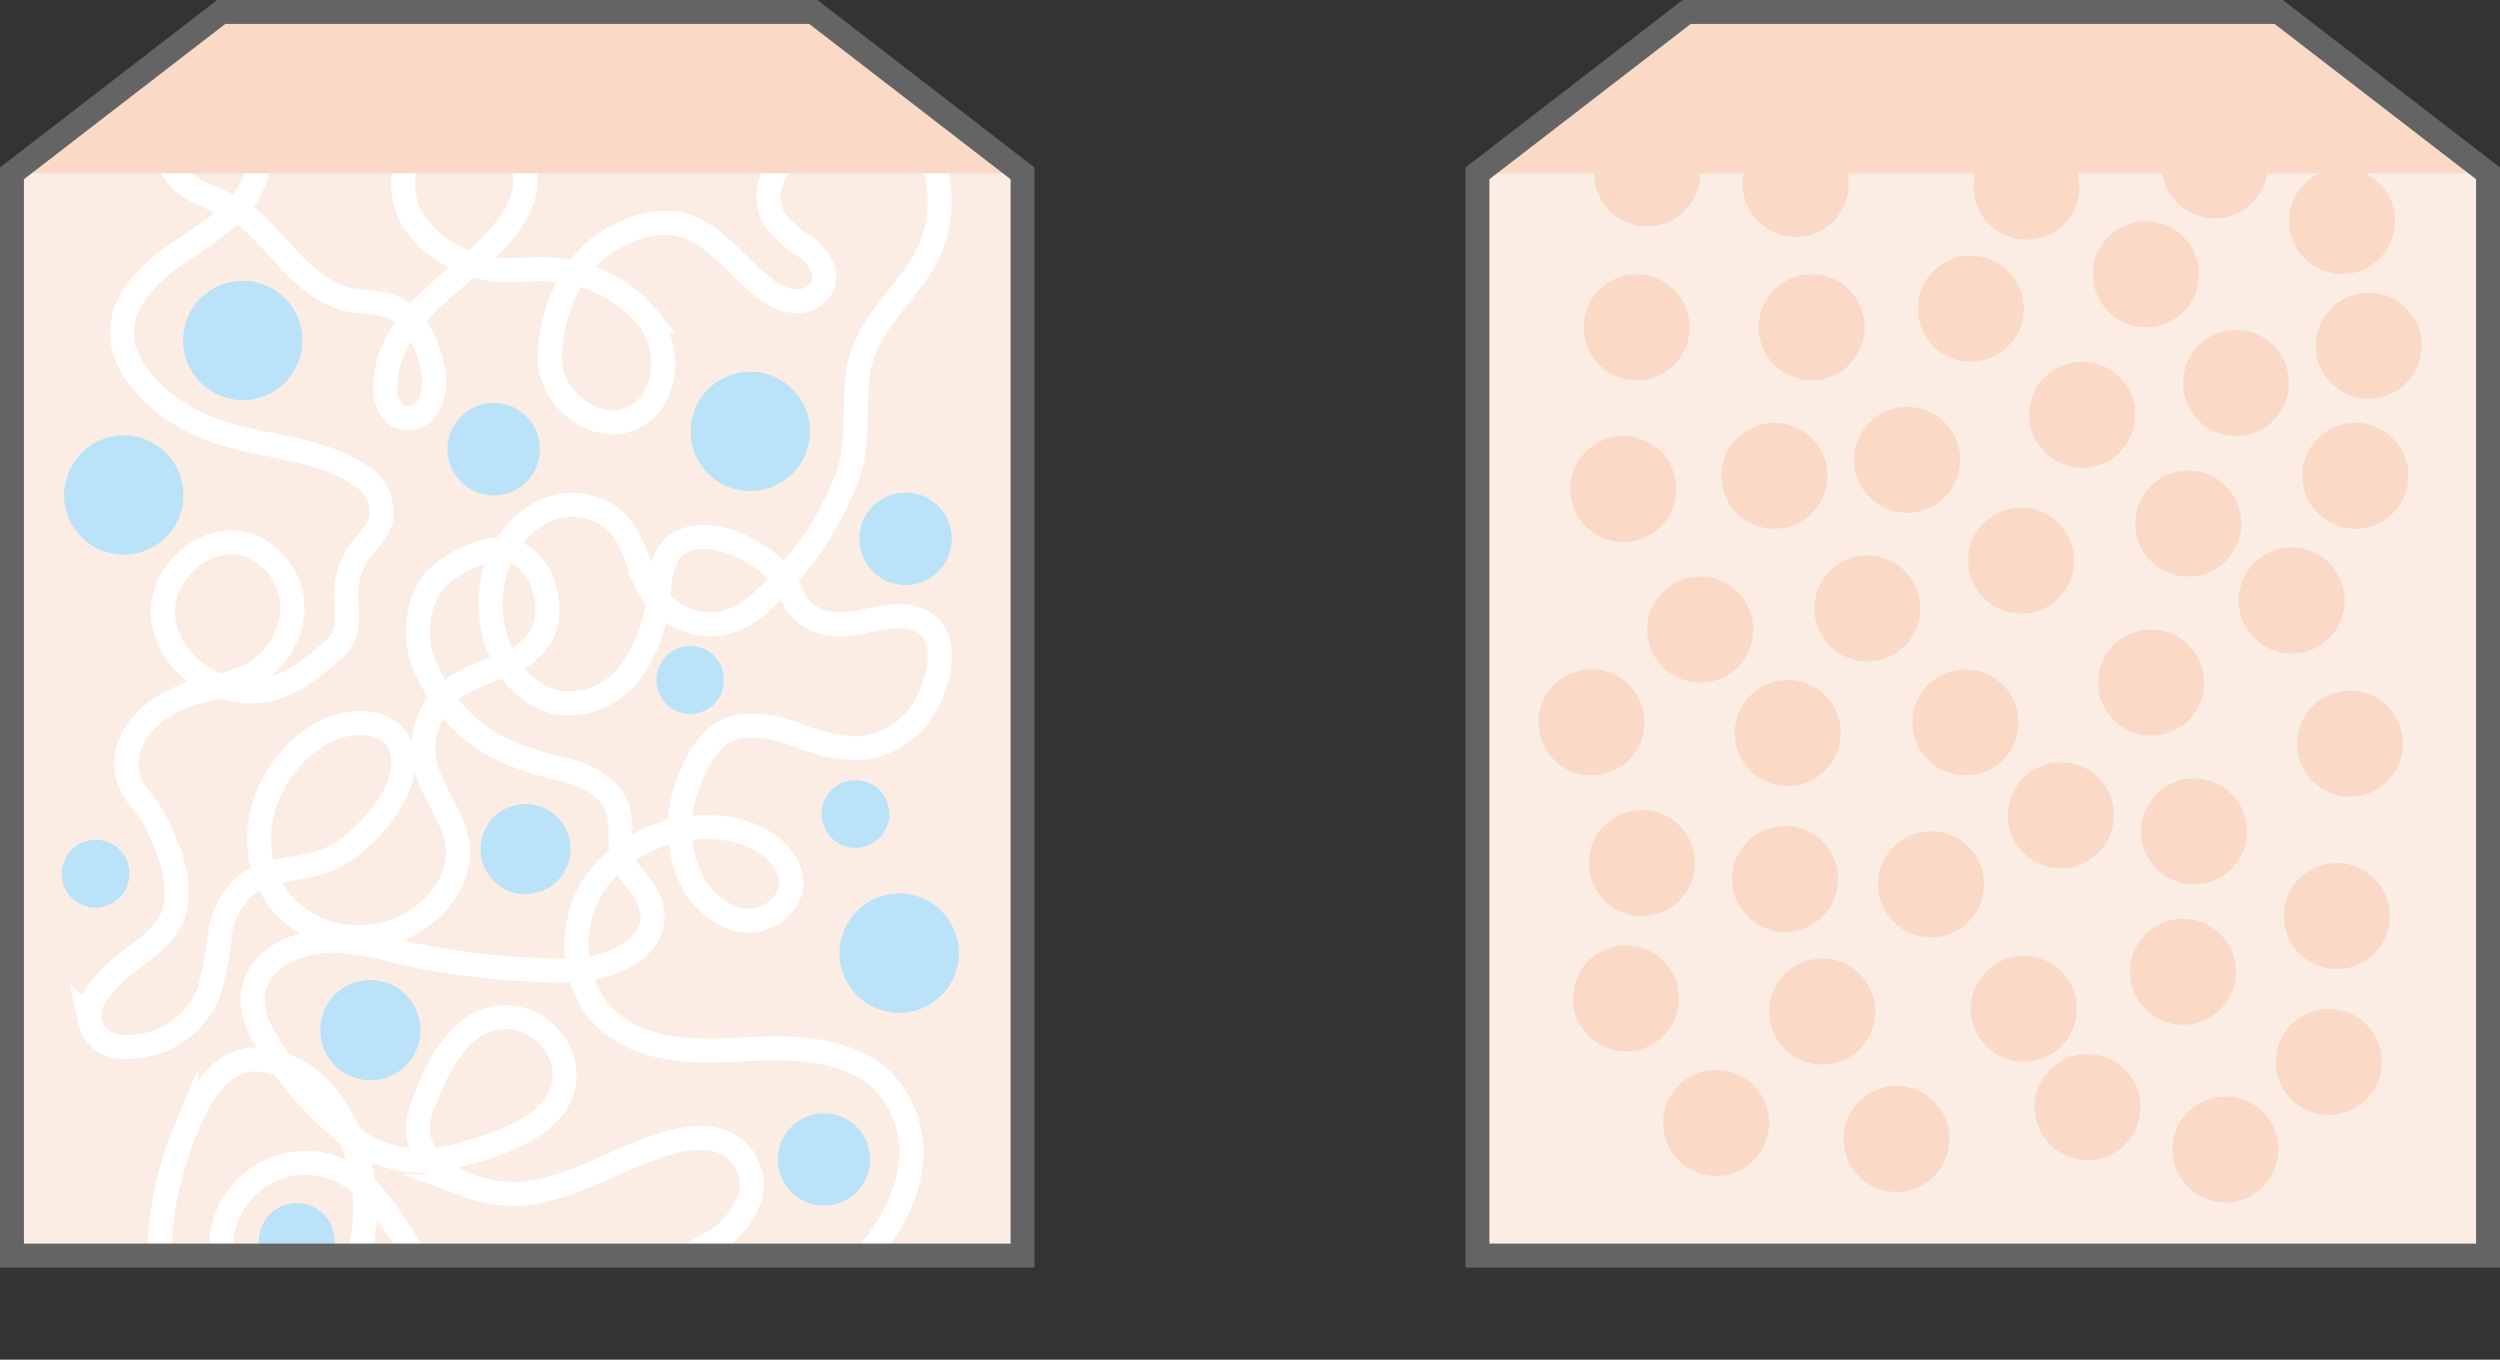 <svg xmlns="http://www.w3.org/2000/svg" xmlns:xlink="http://www.w3.org/1999/xlink" viewBox="0 0 188.06 102.28"><rect x="0" y="0" width="188.06" height="102.28" fill="#333333" stroke="none"/><defs><style>.cls-1{fill:#fcede4;}.cls-2{fill:#fad9c7;}.cls-3{clip-path:url(#clip-path);}.cls-4{fill:#bae2f8;}.cls-5,.cls-6{fill:none;stroke-miterlimit:10;stroke-width:1.8px;}.cls-5{stroke:#fff;}.cls-6{stroke:#656464;}</style><clipPath id="clip-path"><rect class="cls-1" x="0.9" y="13.04" width="76.02" height="81.41"/></clipPath></defs><g id="レイヤー_2" data-name="レイヤー 2"><g id="レイヤー_1-2" data-name="レイヤー 1"><polygon class="cls-2" points="61.18 0.9 16.64 0.9 0.9 13.04 0.9 94.45 76.92 94.45 76.92 13.04 61.18 0.9"/><rect class="cls-1" x="0.9" y="13.04" width="76.02" height="81.41"/><g class="cls-3"><circle class="cls-4" cx="51.92" cy="51.15" r="2.55"/><circle class="cls-4" cx="64.35" cy="61.23" r="2.55"/><circle class="cls-4" cx="7.19" cy="65.72" r="2.55"/><circle class="cls-4" cx="39.53" cy="63.87" r="3.39"/><circle class="cls-4" cx="61.98" cy="87.22" r="3.47"/><circle class="cls-4" cx="56.44" cy="32.45" r="4.49"/><circle class="cls-4" cx="18.26" cy="25.61" r="4.49"/><circle class="cls-4" cx="67.64" cy="71.7" r="4.49"/><circle class="cls-4" cx="9.31" cy="37.24" r="4.49"/><circle class="cls-4" cx="27.86" cy="77.49" r="3.77"/><circle class="cls-4" cx="37.14" cy="33.79" r="3.48"/><circle class="cls-4" cx="68.12" cy="40.53" r="3.48"/><circle class="cls-4" cx="22.32" cy="93.35" r="2.85"/><path class="cls-5" d="M57.76,99.16c6.43-1.5,14-10.34,9.36-17-2.17-3.06-6.51-3.44-10.26-3.27S49,79.4,46,77s-3.44-7.33-1.26-10.56a10.41,10.41,0,0,1,10.28-4.05c2.4.41,5.07,2.39,4.4,4.74a3.37,3.37,0,0,1-4.07,2,5.76,5.76,0,0,1-3.52-3.36A9.17,9.17,0,0,1,51.74,59c.7-1.88,1.75-4,3.94-4.36A9,9,0,0,1,60,55.3a13.21,13.21,0,0,0,4.25,1,6.31,6.31,0,0,0,4.59-2.1c1.39-1.54,3-5.84.7-7.34-2-1.3-4.68.32-6.78.08A3.7,3.7,0,0,1,60,45.54c-.32-.5-.52-1.06-.8-1.57-1.27-2.28-5.84-4.72-8.28-3-1.16.83-1.24,2.43-1.38,3.71a11.37,11.37,0,0,1-2.16,5.93,5.79,5.79,0,0,1-5.63,2.21A6,6,0,0,1,38.18,50a8.82,8.82,0,0,1-.65-7.84,7.06,7.06,0,0,1,3.11-3.57,5,5,0,0,1,4.64-.09c2.18,1.16,2.5,3.4,3.4,5.44a5.31,5.31,0,0,0,5.24,3c2.28-.23,4.08-2.25,5.5-3.9a23.47,23.47,0,0,0,4.38-7.33c.81-2.37.44-4.86.69-7.32.35-3.31,2.79-5.45,4.56-8a9.22,9.22,0,0,0,.87-8.91C69.06,9.66,67.31,8,65.25,8a7.22,7.22,0,0,0-4.39,2.09,9.58,9.58,0,0,0-2.52,2.79,3.76,3.76,0,0,0-.09,3.62,9.25,9.25,0,0,0,2.43,2.13c.84.67,1.59,1.75,1.24,2.78a2.1,2.1,0,0,1-2.14,1.25,4.38,4.38,0,0,1-2.39-1.07c-2.17-1.71-3.87-4.38-6.6-4.79a7,7,0,0,0-4,.8,8.52,8.52,0,0,0-2.29,1.49,11.31,11.31,0,0,0-3.12,8.28c.23,2.72,3.44,5.3,6.13,4.1s3-5,1.41-7.32a10.23,10.23,0,0,0-7.12-3.85c-2.16-.22-4,.37-6.18-.36-2.71-.93-5.27-3-5.3-6,0-2.18,1.08-4.33,3.39-4.76a5.13,5.13,0,0,1,4.46,1.51c3.42,3.41-.41,7.21-3.07,9.48S29,25.09,29,29.08a2.41,2.41,0,0,0,.93,2.22,1.86,1.86,0,0,0,2.37-.89,4.2,4.2,0,0,0,.23-2.76c-.37-2-1.45-4.09-3.39-4.69a14.75,14.75,0,0,0-2.4-.33c-3.86-.55-5.61-4.41-8.47-6.55-1.69-1.26-4.94-1.57-5.52-4-1.09-4.54,7.61-5.46,6.67.43-.5,3.13-3.55,4.85-5.92,6.46s-4.95,4-4.19,7.14c.65,2.66,3.53,4.86,5.91,5.92,3.69,1.63,8.73,1.46,12,3.81a3.21,3.21,0,0,1,1.42,3.36,7.77,7.77,0,0,1-1.45,2.09,5.76,5.76,0,0,0-1.14,3.86c.17,2.48,0,3.06-1.89,4.51C22.52,51,21,52,18.83,52c-3.23,0-6.43-2.57-6.57-5.79S15.56,40,18.64,41A5.07,5.07,0,0,1,22,45.92a6,6,0,0,1-3.39,5,25.92,25.92,0,0,1-4,1.18c-2.59.76-5.2,2.8-5.11,5.49.06,1.82,1.25,2.5,2.06,3.95,1.05,1.92,2.21,4.86,1.54,7.06S9.93,71.87,8.4,73.43c-.85.86-1.87,2-1.65,3.32a2.52,2.52,0,0,0,2.65,2,6.6,6.6,0,0,0,6.27-4,23.86,23.86,0,0,0,.89-4.48,5.61,5.61,0,0,1,2.18-3.87c2.18-1.35,4.89-.85,7.08-2.34s5.53-5.18,4.23-8.09c-.81-1.84-3.47-1.9-5.3-1.07-4,1.82-6.37,6.9-4.75,11,2.15,5.43,9.51,6.09,13.06,1.77a5.72,5.72,0,0,0,1.4-3.51c0-2.42-2-4.39-2.51-6.77a5.69,5.69,0,0,1,2.24-5.69,16.87,16.87,0,0,1,3.65-1.63,5.42,5.42,0,0,0,3-2.47A4.64,4.64,0,0,0,41,44.52a4.22,4.22,0,0,0-2.26-3c-1.92-.77-5.31,1-6.39,2.58a6.83,6.83,0,0,0,0,6.83c2.25,4.36,5.52,5.93,10,6.94,1.71.39,3.53,1.28,4.09,2.94.45,1.34,0,2.88.55,4.17.4.91,1.26,1.55,1.69,2.44C50.52,71.24,45.6,73,42.84,73a57.11,57.11,0,0,1-12.9-1.41,26.46,26.46,0,0,0-4.49-.82C22.72,70.63,19,72,19,75.32a6.27,6.27,0,0,0,1.06,3,25.63,25.63,0,0,0,6,6.92,8.8,8.8,0,0,0,8.23,1.71c3.1-.76,8.83-2.53,8.12-6.75a4.51,4.51,0,0,0-5.27-3.61c-3,.64-4.53,4.34-5.45,6.9-1,2.77,1.09,4.81,3.66,5.74a9.52,9.52,0,0,0,5.49.31c3.18-.77,5.84-2.39,8.89-3.4,2.19-.73,5-1.06,6.34,1.23A3.51,3.51,0,0,1,56.43,90a6.2,6.2,0,0,1-2.3,3.13,21,21,0,0,1-4.81,2.29c-1.58.66-3.15,1.34-4.78,1.87-3.21,1.05-7,1.79-10.13.16-3.68-1.89-4.65-7-8.22-9.11a6.35,6.35,0,0,0-8.07,9.56,4.77,4.77,0,0,0,2.57,1.66c2.85.63,5.37-2.14,6.24-4.92a13.55,13.55,0,0,0-2.34-12.14,7.32,7.32,0,0,0-5.33-2.81c-2.82,0-4.36,3-5.28,5.27a26.79,26.79,0,0,0-1.63,5.55c-.35,1.92-.27,3.89-.93,5.74a8.73,8.73,0,0,1-3.8,4.83,1.75,1.75,0,0,1-.89.27"/></g><polygon class="cls-6" points="61.18 0.9 16.64 0.9 0.9 13.04 0.9 94.45 76.92 94.45 76.92 13.04 61.18 0.9"/><polygon class="cls-2" points="171.41 0.9 126.88 0.9 111.14 13.04 111.14 94.45 187.16 94.45 187.16 13.04 171.41 0.9"/><rect class="cls-1" x="111.14" y="13.04" width="76.02" height="81.41"/><polygon class="cls-6" points="171.41 0.9 126.88 0.9 111.14 13.04 111.14 94.45 187.16 94.45 187.16 13.04 171.41 0.9"/><circle class="cls-2" cx="122.11" cy="36.79" r="3.99"/><circle class="cls-2" cx="136.28" cy="24.62" r="3.99"/><circle class="cls-2" cx="123.91" cy="13.04" r="3.99"/><circle class="cls-2" cx="133.48" cy="35.79" r="3.99"/><circle class="cls-2" cx="123.11" cy="24.62" r="3.99"/><circle class="cls-2" cx="134.48" cy="55.14" r="3.99"/><circle class="cls-2" cx="127.9" cy="47.36" r="3.99"/><circle class="cls-2" cx="119.72" cy="54.34" r="3.99"/><circle class="cls-2" cx="140.47" cy="45.77" r="3.99"/><circle class="cls-2" cx="156.63" cy="31.2" r="3.99"/><circle class="cls-2" cx="161.42" cy="20.63" r="3.99"/><circle class="cls-2" cx="168.2" cy="28.81" r="3.99"/><circle class="cls-2" cx="148.25" cy="23.22" r="3.99"/><circle class="cls-2" cx="147.85" cy="54.34" r="3.99"/><circle class="cls-2" cx="145.26" cy="66.52" r="3.99"/><circle class="cls-2" cx="165.04" cy="62.54" r="3.99"/><circle class="cls-2" cx="164.61" cy="39.38" r="3.99"/><circle class="cls-2" cx="177.18" cy="35.79" r="3.99"/><circle class="cls-2" cx="155.03" cy="61.33" r="3.99"/><circle class="cls-2" cx="134.28" cy="66.12" r="3.99"/><circle class="cls-2" cx="122.31" cy="75.1" r="3.99"/><circle class="cls-2" cx="137.08" cy="76.09" r="3.99"/><circle class="cls-2" cx="142.66" cy="85.67" r="3.99"/><circle class="cls-2" cx="157.03" cy="83.28" r="3.99"/><circle class="cls-2" cx="164.21" cy="73.1" r="3.99"/><circle class="cls-2" cx="176.78" cy="55.94" r="3.99"/><circle class="cls-2" cx="161.82" cy="51.35" r="3.99"/><circle class="cls-2" cx="172.39" cy="45.17" r="3.99"/><circle class="cls-2" cx="178.18" cy="26.01" r="3.99"/><circle class="cls-2" cx="152.44" cy="14.04" r="3.99"/><circle class="cls-2" cx="166.61" cy="12.44" r="3.99"/><circle class="cls-2" cx="176.18" cy="16.63" r="3.99"/><circle class="cls-2" cx="135.08" cy="13.84" r="3.99"/><circle class="cls-2" cx="143.46" cy="34.59" r="3.99"/><circle class="cls-2" cx="152.04" cy="42.17" r="3.99"/><circle class="cls-2" cx="152.24" cy="75.89" r="3.99"/><circle class="cls-2" cx="167.4" cy="86.47" r="3.99"/><circle class="cls-2" cx="175.78" cy="68.91" r="3.99"/><circle class="cls-2" cx="175.18" cy="79.88" r="3.99"/><circle class="cls-2" cx="129.09" cy="84.47" r="3.99"/><circle class="cls-2" cx="123.51" cy="64.92" r="3.99"/></g></g></svg>